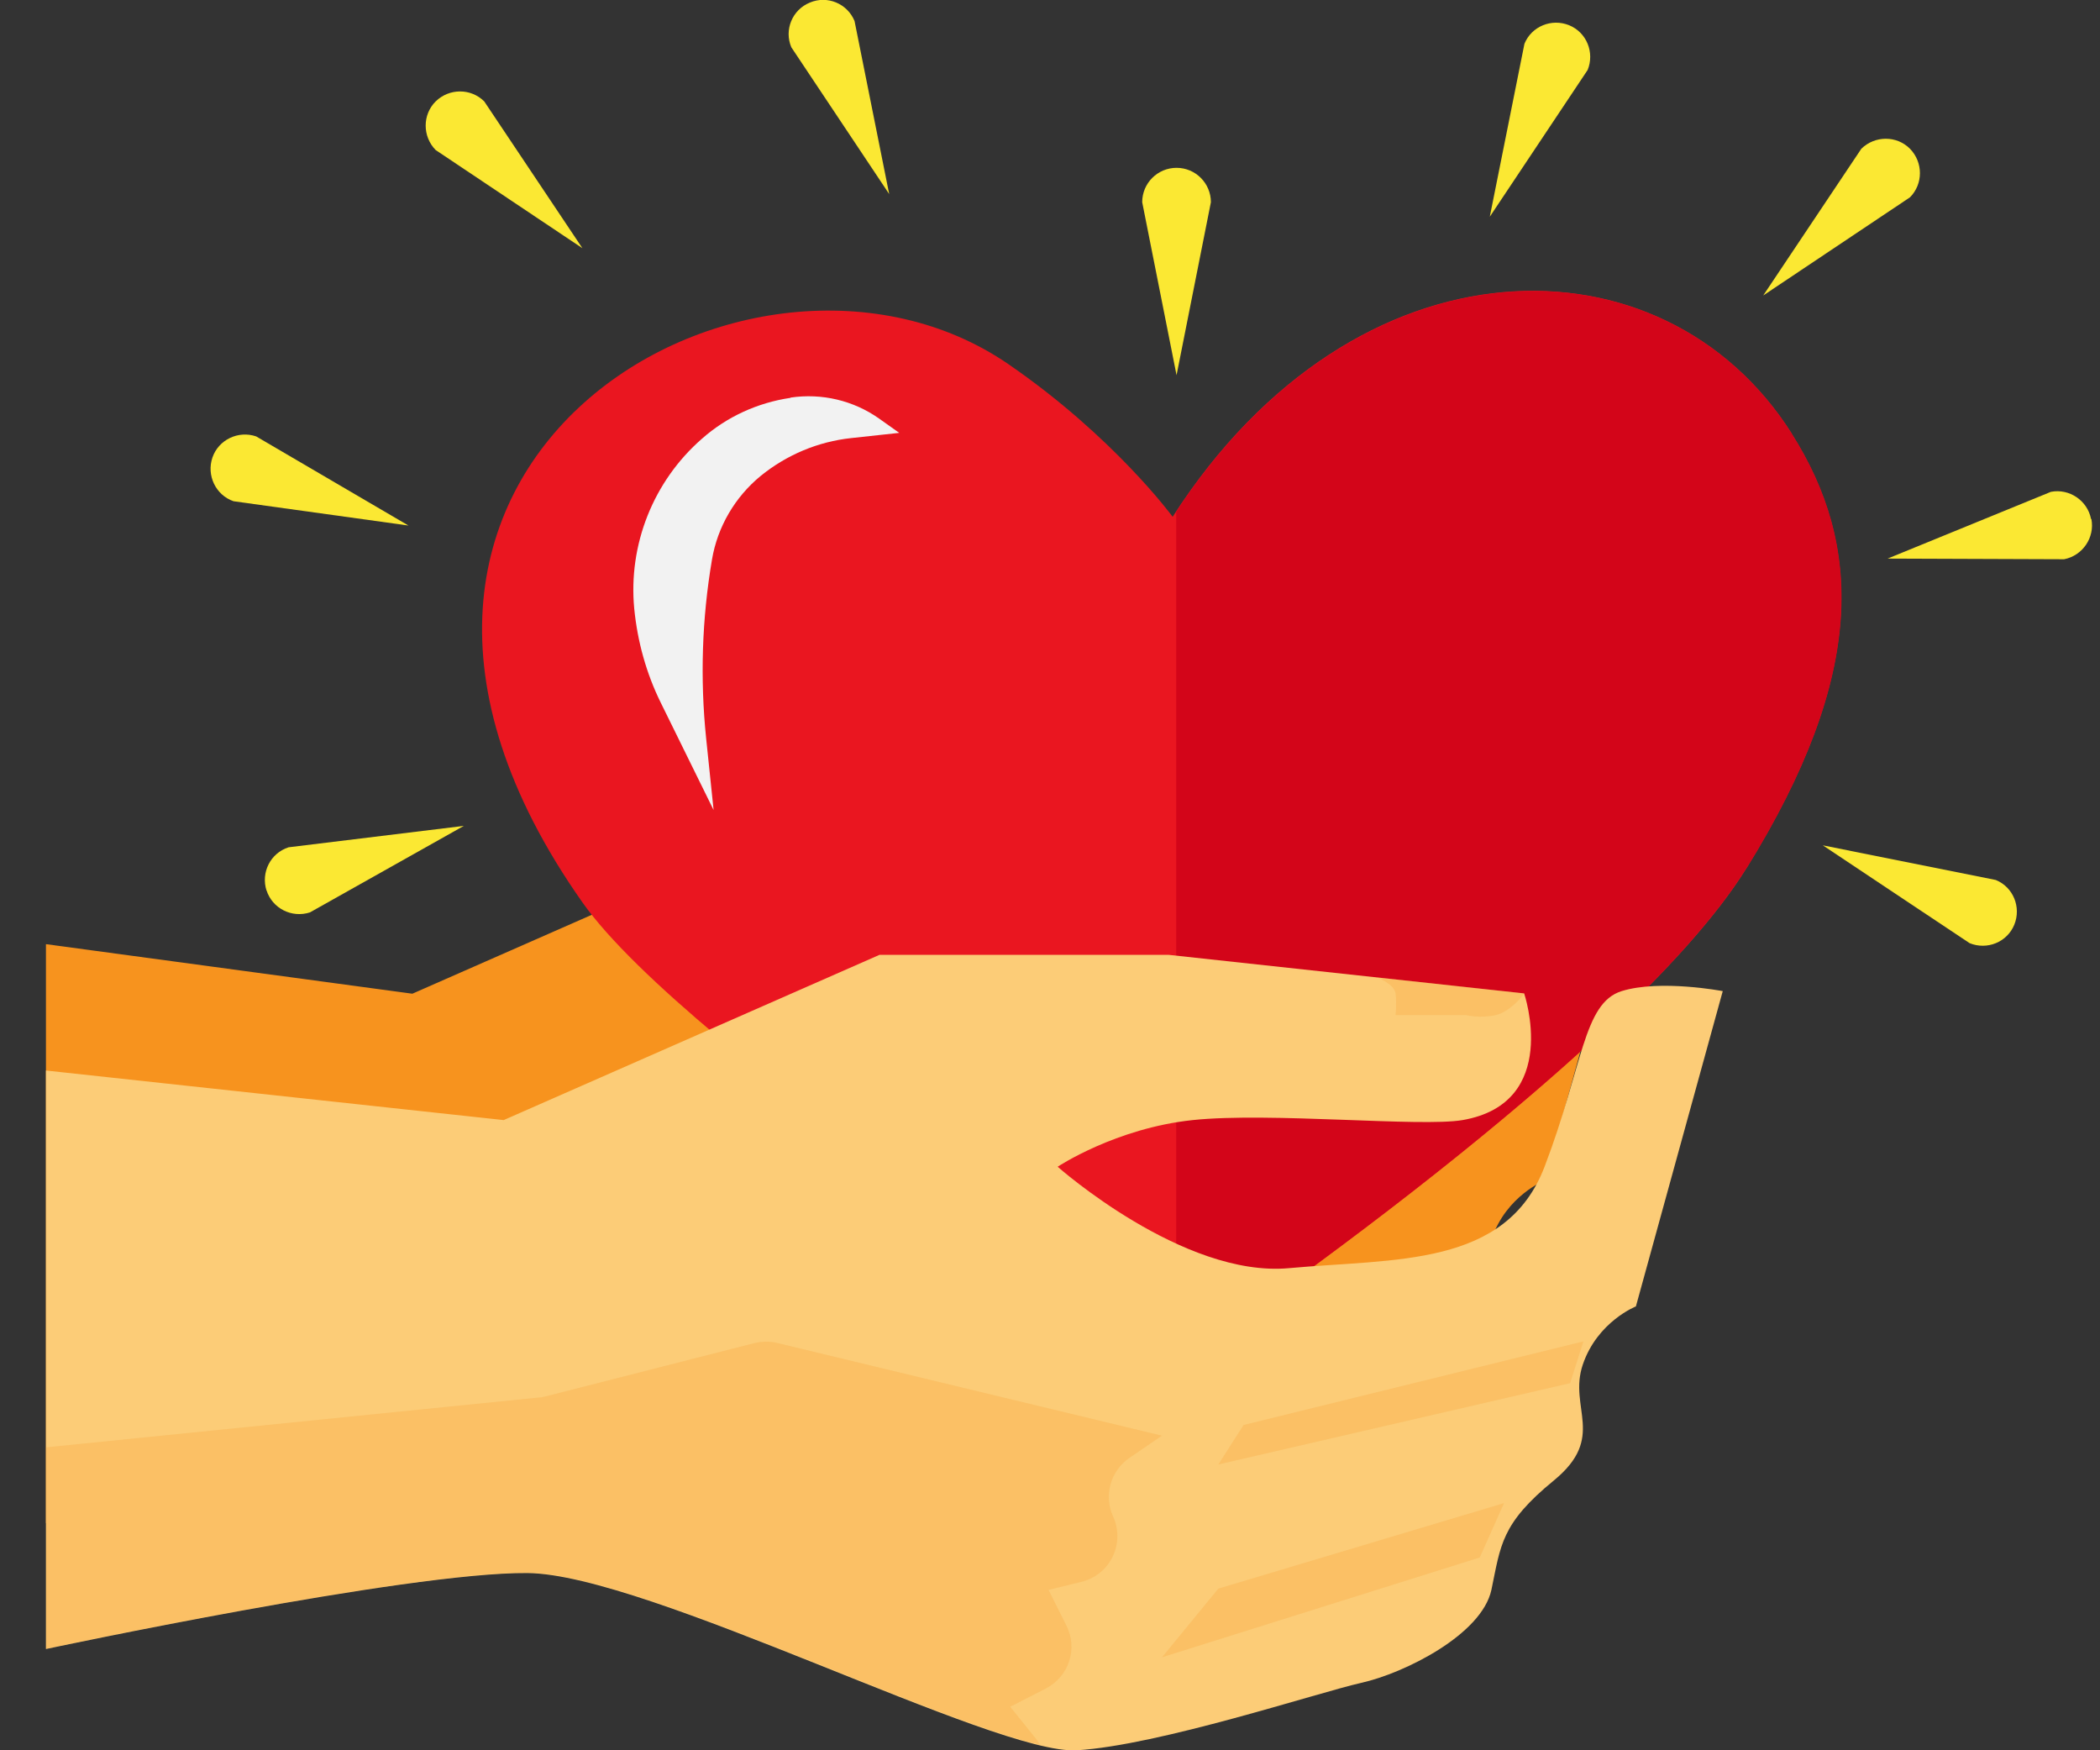 <svg width="42" height="35" viewBox="0 0 42 35" fill="none" xmlns="http://www.w3.org/2000/svg">
<rect x="0" y="0" width="42" height="35" fill="#333333" stroke="none"/>
<g clip-path="url(#clip0_58152_10677)">
<path d="M0.919 18.88L8.247 19.871L15.762 16.567H21.548L28.008 17.293C28.008 17.293 28.202 19.515 27.431 19.878C26.66 20.234 23.576 19.716 22.034 19.878C20.492 20.04 19.332 20.811 19.332 20.811C19.332 20.811 21.84 23.033 23.958 22.839C26.077 22.644 28.299 22.826 29.07 20.811C29.841 18.796 29.841 17.539 30.612 17.299C31.383 17.059 32.634 17.299 32.634 17.299L30.898 23.603C30.898 23.603 30.127 23.908 29.835 24.769C29.543 25.638 30.314 26.214 29.258 27.082C28.196 27.951 28.196 28.378 28.008 29.272C27.813 30.166 26.271 30.938 25.403 31.132C24.535 31.326 21.354 32.382 19.715 32.48C18.075 32.577 11.136 28.955 8.726 28.936C6.316 28.916 0.919 30.458 0.919 30.458V18.893L0.919 18.88Z" fill="#F7931E"/>
<path d="M35.834 8.669C33.269 4.619 27.12 4.626 23.453 10.334C23.453 10.334 22.28 8.734 20.168 7.282C15.069 3.777 5.467 9.265 11.648 18.044C13.734 21.012 23.453 27.322 23.453 27.322C23.453 27.322 32.517 21.251 34.928 17.364C37.338 13.476 37.234 10.891 35.834 8.675V8.669Z" fill="#EA1620"/>
<path d="M34.934 17.358C37.344 13.47 37.24 10.885 35.834 8.669C33.282 4.646 27.204 4.633 23.524 10.231V27.271C24.263 26.772 32.621 21.077 34.927 17.358H34.934Z" fill="#D30519"/>
<path d="M0.919 21.407L10.074 22.398L17.589 19.094H23.375L30.483 19.865C30.483 19.865 31.228 22.055 29.252 22.398C28.416 22.541 25.397 22.236 23.855 22.398C22.313 22.56 21.153 23.331 21.153 23.331C21.153 23.331 23.66 25.553 25.779 25.359C27.898 25.165 30.12 25.346 30.891 23.331C31.662 21.316 31.662 20.059 32.433 19.819C33.204 19.58 34.455 19.819 34.455 19.819L32.718 26.124C32.718 26.124 31.947 26.428 31.655 27.29C31.364 28.158 32.135 28.735 31.079 29.603C30.016 30.471 30.016 30.899 29.828 31.793C29.634 32.687 28.092 33.458 27.224 33.652C26.356 33.847 23.174 34.903 21.535 35C19.896 35.097 12.957 31.475 10.547 31.456C8.136 31.436 0.906 32.978 0.906 32.978V21.413L0.919 21.407Z" fill="#FCCC77"/>
<path d="M15.808 7.956C15.153 8.053 14.538 8.332 14.039 8.773C13.067 9.621 12.562 10.891 12.685 12.174C12.75 12.829 12.925 13.463 13.216 14.053L14.272 16.198L14.123 14.766C14 13.574 14.039 12.368 14.24 11.189C14.35 10.535 14.7 9.939 15.212 9.518C15.73 9.097 16.358 8.831 17.026 8.76L17.985 8.656L17.583 8.371C17.071 8.008 16.436 7.859 15.814 7.95L15.808 7.956Z" fill="#F2F2F2"/>
<path d="M23.531 3.356C23.155 3.356 22.844 3.66 22.844 4.043L23.531 7.503L24.218 4.043C24.218 3.667 23.913 3.356 23.531 3.356Z" fill="#FBE833"/>
<path d="M16.196 0.052C15.847 0.194 15.678 0.596 15.827 0.946L17.784 3.881L17.091 0.421C16.948 0.071 16.546 -0.097 16.196 0.052Z" fill="#FBE833"/>
<path d="M8.713 2.028C8.447 2.293 8.447 2.728 8.713 3L11.648 4.963L9.685 2.028C9.419 1.762 8.985 1.762 8.713 2.028Z" fill="#FBE833"/>
<path d="M4.249 9.148C4.126 9.505 4.314 9.9 4.67 10.023L8.169 10.509L5.124 8.727C4.767 8.604 4.372 8.792 4.249 9.148Z" fill="#FBE833"/>
<path d="M5.331 17.805C5.448 18.167 5.836 18.362 6.199 18.245L9.277 16.515L5.772 16.943C5.409 17.059 5.214 17.448 5.331 17.811V17.805Z" fill="#FBE833"/>
<path d="M40.286 18.491C40.428 18.141 40.266 17.74 39.916 17.597L36.456 16.904L39.392 18.86C39.741 19.003 40.143 18.841 40.286 18.491Z" fill="#FBE833"/>
<path d="M41.821 10.379C41.75 10.01 41.387 9.764 41.018 9.835L37.752 11.17L41.283 11.183C41.653 11.111 41.899 10.749 41.828 10.379H41.821Z" fill="#FBE833"/>
<path d="M38.199 2.974C37.934 2.708 37.5 2.708 37.227 2.974L35.264 5.909L38.199 3.946C38.465 3.68 38.465 3.246 38.199 2.974Z" fill="#FBE833"/>
<path d="M31.383 0.505C31.034 0.363 30.632 0.525 30.489 0.875L29.796 4.334L31.753 1.399C31.895 1.05 31.733 0.648 31.383 0.505Z" fill="#FBE833"/>
<path opacity="0.2" d="M20.201 34.132L20.92 33.763C21.38 33.523 21.561 32.966 21.328 32.506L20.971 31.793L21.632 31.631C22.209 31.488 22.507 30.86 22.261 30.322C22.073 29.907 22.209 29.415 22.585 29.156L23.239 28.709L15.549 26.856C15.399 26.817 15.244 26.823 15.095 26.856L10.903 27.925C10.864 27.931 10.832 27.944 10.793 27.944L0.919 28.942V32.972C0.919 32.972 8.149 31.43 10.56 31.45C12.698 31.469 18.393 34.313 20.797 34.89C20.777 34.858 20.764 34.825 20.738 34.793L20.201 34.125V34.132Z" fill="#F7931E"/>
<path opacity="0.2" d="M24.872 28.495L31.669 26.823L31.403 27.659L24.366 29.285L24.872 28.495Z" fill="#F7931E"/>
<path opacity="0.2" d="M24.367 31.767L30.081 30.057L29.595 31.145L23.239 33.141L24.367 31.767Z" fill="#F7931E"/>
<path opacity="0.2" d="M30.489 19.865L27.528 19.541C27.528 19.541 27.885 19.671 27.911 19.865C27.936 20.059 27.911 20.299 27.911 20.299H29.323C29.323 20.299 29.602 20.37 29.913 20.299C30.224 20.228 30.489 19.865 30.489 19.865Z" fill="#F7931E"/>
</g>
<defs>
<clipPath id="clip0_58152_10677">
<rect width="40.915" height="35" fill="white" transform="translate(0.919)"/>
</clipPath>
</defs>
</svg>
